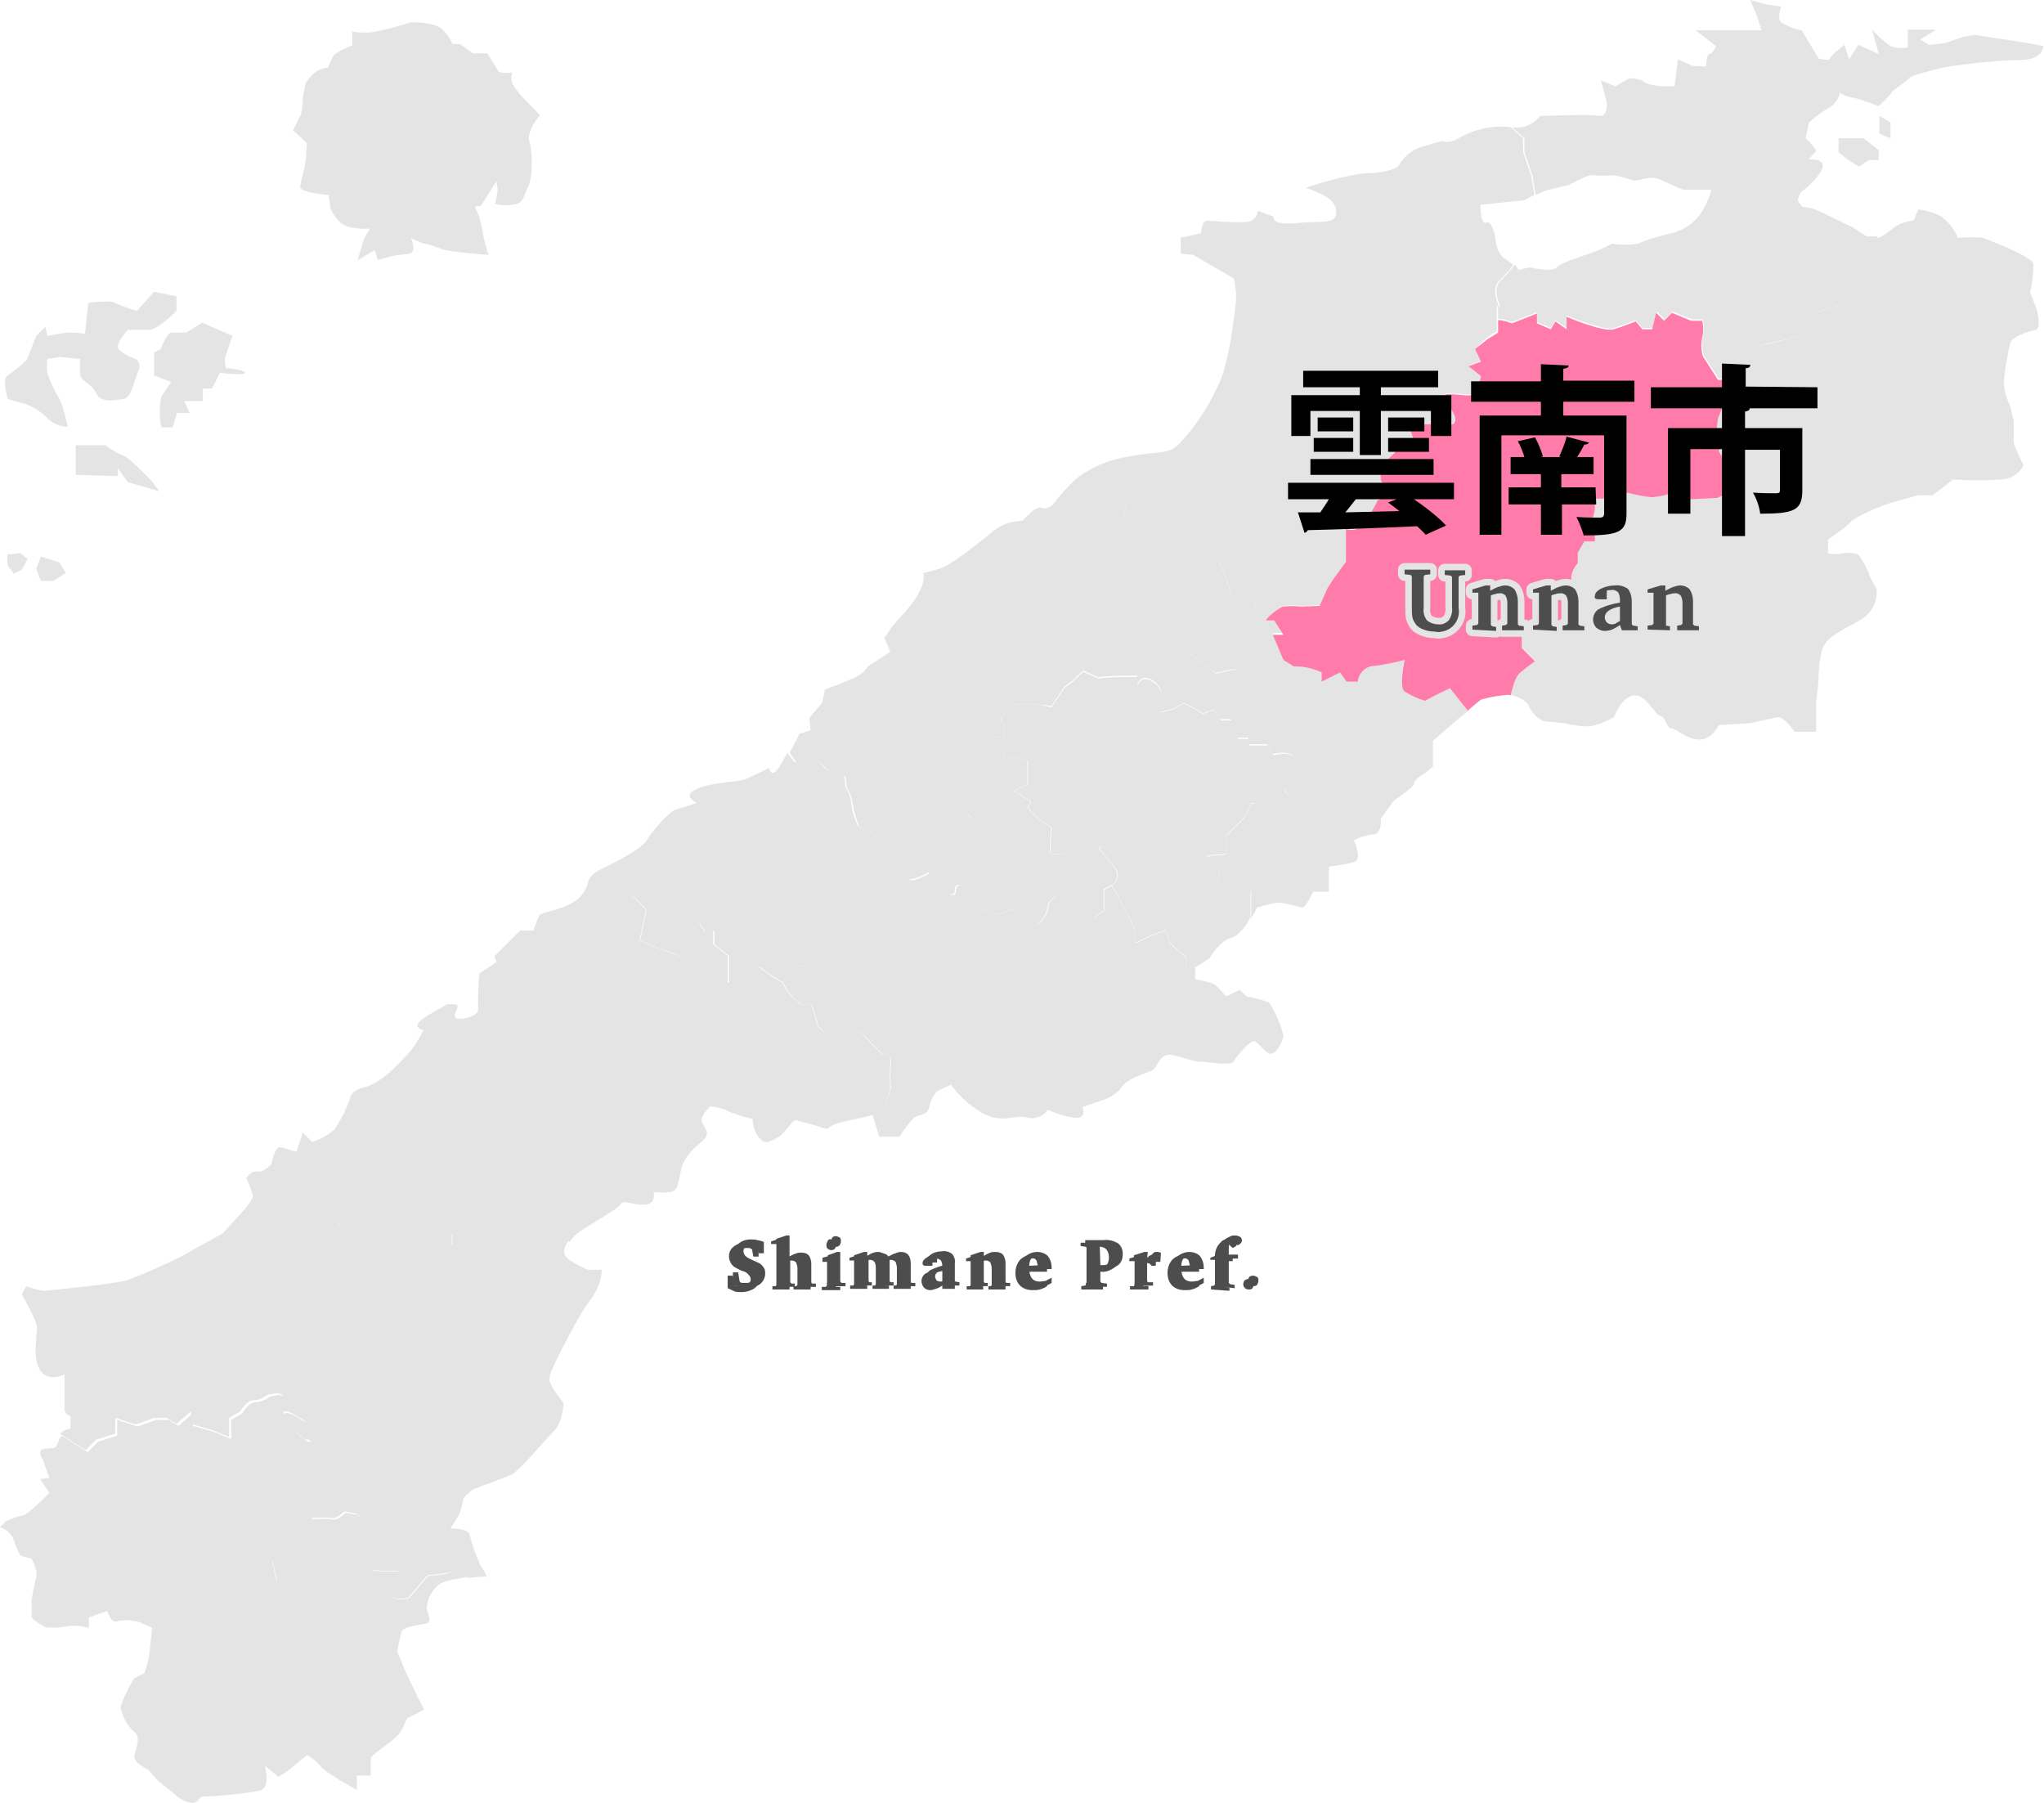 <?xml version="1.0" encoding="utf-8"?>
<!-- Generator: Adobe Illustrator 27.7.0, SVG Export Plug-In . SVG Version: 6.00 Build 0)  -->
<svg version="1.1" id="レイヤー_1" xmlns="http://www.w3.org/2000/svg" xmlns:xlink="http://www.w3.org/1999/xlink" x="0px"
	 y="0px" viewBox="0 0 310.4 273.8" style="enable-background:new 0 0 310.4 273.8;" xml:space="preserve">
<style type="text/css">
	.st0{fill:#4D4D4D;}
	.st1{fill:#E4E4E4;}
	.st2{fill:#FF7BAA;}
	.st3{fill:#E4E4E4;stroke:#E4E4E4;stroke-width:2;stroke-linecap:round;stroke-linejoin:round;}
</style>
<g>
	<path class="st0" d="M111.3,195.1v-1.9h0.8l0.2,1.3l0.1,0.2c0.2,0.1,0.3,0.1,0.5,0.1c0.2,0,0.3,0,0.5,0c0.3,0,0.7-0.1,1-0.3
		c0.2-0.2,0.4-0.4,0.4-0.7c0-0.3-0.1-0.5-0.3-0.7c-0.2-0.3-0.5-0.5-0.9-0.6c-0.1,0-0.2-0.1-0.3-0.1c-0.4-0.2-0.8-0.4-1.1-0.6
		c-0.2-0.2-0.4-0.4-0.5-0.7c-0.1-0.2-0.2-0.5-0.2-0.8c0-0.6,0.2-1.1,0.7-1.5c0.5-0.4,1.1-0.6,1.8-0.6c0.3,0,0.7,0,1,0.1
		c0.3,0.1,0.7,0.1,1,0.3v1.7h-0.8l-0.2-1.1l-0.2-0.1c-0.1-0.1-0.2-0.1-0.3-0.1c-0.1,0-0.3,0-0.4,0c-0.3,0-0.6,0.1-0.9,0.3
		c-0.2,0.2-0.3,0.4-0.3,0.7c0,0.2,0.1,0.4,0.2,0.6c0.2,0.2,0.4,0.4,0.7,0.5c0.2,0.1,0.4,0.2,0.6,0.3c0.3,0.1,0.6,0.3,0.9,0.4
		c0.3,0.2,0.5,0.4,0.7,0.7c0.2,0.3,0.2,0.6,0.2,0.9c0,0.6-0.3,1.2-0.8,1.6c-0.6,0.4-1.3,0.6-2,0.6c-0.3,0-0.7,0-1-0.1
		S111.6,195.2,111.3,195.1L111.3,195.1z"/>
	<path class="st0" d="M119.4,187.6h0.5v3.2c0.3-0.2,0.7-0.4,1.1-0.5c0.2-0.1,0.5-0.1,0.7-0.1c0.4,0,0.8,0.1,1.1,0.4
		c0.3,0.4,0.4,0.9,0.4,1.3v2.8l0.1,0.2l0.6,0v0.5h-2.6v-0.5l0.4,0l0.2-0.2v-2.5c0-0.3-0.1-0.6-0.2-0.9c-0.2-0.2-0.4-0.3-0.7-0.3
		c-0.2,0-0.3,0-0.4,0.1c-0.2,0-0.3,0.1-0.6,0.1v3.5l0.2,0.2l0.5,0v0.5h-2.6v-0.5l0.5,0l0.1-0.2v-6.2h-0.8v-0.4L119.4,187.6
		L119.4,187.6z"/>
	<path class="st0" d="M127.1,190.1h0.5v4.5l0.2,0.2l0.6,0v0.5h-2.8v-0.5l0.6,0l0.2-0.2V191h-0.7v-0.4L127.1,190.1L127.1,190.1z
		 M126.9,187.7c0.2,0,0.4,0.1,0.6,0.2c0.2,0.1,0.2,0.3,0.2,0.6c0,0.2-0.1,0.4-0.2,0.6c-0.3,0.3-0.8,0.3-1.1,0
		c-0.2-0.1-0.2-0.4-0.2-0.6c0-0.2,0.1-0.4,0.2-0.6C126.5,187.8,126.7,187.7,126.9,187.7L126.9,187.7L126.9,187.7z"/>
	<path class="st0" d="M134.9,190.8c0.4-0.2,0.7-0.4,1.1-0.5c0.2-0.1,0.5-0.2,0.8-0.2c0.4,0,0.8,0.1,1.1,0.4c0.3,0.4,0.4,0.8,0.4,1.3
		v2.8l0.1,0.2l0.6,0v0.5h-2.6v-0.5l0.4,0l0.1-0.2v-2.5c0-0.3-0.1-0.6-0.2-0.9c-0.2-0.2-0.5-0.3-0.7-0.3c-0.1,0-0.3,0-0.4,0.1
		c-0.2,0-0.3,0.1-0.5,0.1v3.4l0.1,0.2l0.5,0v0.5h-2.5v-0.5l0.4,0l0.1-0.2v-2.6c0-0.3-0.1-0.6-0.2-0.8c-0.2-0.2-0.4-0.3-0.7-0.3
		c-0.1,0-0.3,0-0.4,0.1c-0.1,0-0.3,0.1-0.5,0.1v3.5l0.1,0.2l0.4,0v0.5h-2.6v-0.5l0.5,0l0.1-0.2V191h-0.7v-0.4l1.5-0.5h0.5v0.6
		c0.3-0.2,0.6-0.4,1-0.5c0.2-0.1,0.5-0.1,0.7-0.1s0.5,0.1,0.7,0.2C134.6,190.4,134.8,190.6,134.9,190.8L134.9,190.8z"/>
	<path class="st0" d="M143.8,194.7c-0.3,0.2-0.6,0.4-1,0.5c-0.3,0.1-0.6,0.2-0.8,0.2c-0.4,0-0.7-0.1-1-0.4c-0.5-0.6-0.5-1.5,0.1-2
		c0,0,0.1-0.1,0.1-0.1c0.8-0.4,1.7-0.7,2.6-0.9v-0.3c0-0.3-0.1-0.6-0.2-0.8c-0.2-0.2-0.5-0.3-0.8-0.3c-0.1,0-0.2,0-0.2,0
		c-0.1,0-0.2,0-0.3,0.1v1h-1c-0.1,0-0.3,0-0.4-0.1c-0.1-0.1-0.1-0.2-0.1-0.3c0-0.3,0.2-0.6,0.7-0.9c0.5-0.3,1.1-0.4,1.6-0.4
		c0.5-0.1,1.1,0.1,1.5,0.4c0.3,0.4,0.5,0.9,0.4,1.4v2.7l0.1,0.1l0.6,0.1v0.5h-1.9L143.8,194.7L143.8,194.7z M143.8,194.3v-1.7
		c-0.5,0.1-1,0.2-1.4,0.5c-0.2,0.2-0.4,0.4-0.4,0.7c0,0.2,0.1,0.4,0.2,0.6c0.1,0.1,0.4,0.2,0.6,0.2c0.1,0,0.3,0,0.4-0.1
		C143.4,194.5,143.6,194.4,143.8,194.3L143.8,194.3L143.8,194.3z"/>
	<path class="st0" d="M147.5,195.3v-0.5l0.5,0l0.1-0.2V191h-0.7v-0.4l1.5-0.5h0.5v0.6c0.3-0.2,0.7-0.4,1-0.5
		c0.2-0.1,0.5-0.1,0.8-0.1c0.4,0,0.8,0.1,1.1,0.4c0.3,0.4,0.4,0.9,0.4,1.3v2.8l0.1,0.2l0.6,0v0.5h-2.6v-0.5l0.4,0l0.1-0.2v-2.5
		c0-0.3-0.1-0.6-0.2-0.9c-0.2-0.2-0.4-0.3-0.7-0.3c-0.1,0-0.3,0-0.4,0.1c-0.2,0-0.4,0.1-0.6,0.1v3.5l0.1,0.2l0.5,0v0.5L147.5,195.3
		L147.5,195.3z"/>
	<path class="st0" d="M159.7,194v0.8c-0.3,0.2-0.7,0.4-1.1,0.5c-0.4,0.1-0.7,0.1-1.1,0.1c-0.7,0-1.4-0.2-1.9-0.7
		c-0.5-0.5-0.7-1.2-0.7-1.9c0-0.7,0.2-1.4,0.7-1.9c0.5-0.5,1.2-0.8,1.9-0.8c0.6,0,1.2,0.2,1.6,0.6c0.4,0.5,0.6,1.1,0.6,1.8v0.2h-3.4
		v0c0,0.5,0.1,1,0.4,1.4c0.3,0.4,0.8,0.5,1.2,0.5c0.3,0,0.6-0.1,0.9-0.1C159.1,194.3,159.4,194.2,159.7,194L159.7,194z M158.3,192.1
		V192c0-0.3-0.1-0.7-0.2-1c-0.1-0.2-0.4-0.4-0.7-0.3c-0.3,0-0.6,0.1-0.8,0.4c-0.2,0.3-0.3,0.7-0.3,1.1L158.3,192.1L158.3,192.1z"/>
	<path class="st0" d="M164.9,195.3v-0.5l0.6-0.1l0.2-0.2V189l-0.2-0.1l-0.7-0.1v-0.5h2.8c0.8-0.1,1.5,0.1,2.2,0.5
		c0.5,0.4,0.7,1,0.7,1.6c0,0.7-0.2,1.3-0.7,1.7c-0.6,0.4-1.3,0.6-2,0.6c-0.1,0-0.2,0-0.3,0s-0.3,0-0.4,0v1.9l0.2,0.2l0.8,0.1v0.5
		L164.9,195.3L164.9,195.3z M167.1,192.1C167.1,192.1,167.1,192.1,167.1,192.1c0.2,0,0.3,0,0.4,0c0.4,0,0.9-0.1,1.2-0.4
		c0.3-0.4,0.4-0.8,0.4-1.3c0-0.4-0.1-0.8-0.4-1.1c-0.3-0.3-0.7-0.4-1.1-0.4h-0.6L167.1,192.1L167.1,192.1z"/>
	<path class="st0" d="M172.3,195.3v-0.5l0.6,0l0.1-0.2V191h-0.8v-0.4l1.6-0.5h0.5l-0.1,1.1c0.2-0.2,0.4-0.4,0.6-0.6s0.4-0.4,0.6-0.5
		c0.1,0,0.1,0,0.1,0c0,0,0.1,0,0.1,0c0.1,0,0.2,0,0.3,0c0.1,0,0.2,0.1,0.4,0.1l-0.1,1.4h-0.6c-0.1-0.1-0.2-0.2-0.3-0.3
		c-0.1-0.1-0.3-0.1-0.4-0.1c-0.1,0-0.2,0-0.3,0.1c-0.1,0.1-0.3,0.1-0.4,0.2v3l0.1,0.2l0.8,0v0.5L172.3,195.3L172.3,195.3z"/>
	<path class="st0" d="M182.8,194v0.8c-0.3,0.2-0.7,0.4-1.1,0.5c-0.4,0.1-0.7,0.1-1.1,0.1c-0.7,0-1.4-0.2-1.9-0.7
		c-0.5-0.5-0.7-1.2-0.7-1.9c0-0.7,0.2-1.4,0.7-1.9c0.5-0.5,1.2-0.8,1.9-0.8c0.6,0,1.2,0.2,1.6,0.6c0.4,0.5,0.6,1.1,0.6,1.8v0.2h-3.4
		v0c0,0.5,0.1,1,0.4,1.4c0.3,0.4,0.8,0.5,1.2,0.5c0.3,0,0.6-0.1,0.9-0.1C182.2,194.3,182.5,194.2,182.8,194L182.8,194z M181.4,192.1
		V192c0-0.3-0.1-0.7-0.2-1c-0.1-0.2-0.4-0.4-0.7-0.3c-0.3,0-0.6,0.1-0.8,0.4c-0.2,0.3-0.3,0.7-0.3,1.1L181.4,192.1L181.4,192.1z"/>
	<path class="st0" d="M184.6,195.3v-0.5l0.5-0.1l0.1-0.2V191h-0.7v-0.4l0.7-0.3c0-0.5,0.1-0.9,0.3-1.3c0.2-0.4,0.5-0.7,0.8-1
		c0.2-0.1,0.4-0.2,0.6-0.3c0.2-0.1,0.4-0.1,0.7-0.1c0.3,0,0.5,0.1,0.7,0.2c0.2,0.1,0.3,0.3,0.3,0.6c0,0.1-0.1,0.3-0.2,0.4
		c-0.1,0.1-0.3,0.2-0.4,0.3l-1-0.9c-0.1,0.2-0.3,0.4-0.3,0.6c-0.1,0.3-0.1,0.6-0.1,1v0.7h1.4v0.6h-1.4v3.7l0.2,0.2l0.7,0.1v0.5
		L184.6,195.3L184.6,195.3z"/>
	<path class="st0" d="M190.3,193.7c0.2,0,0.4,0.1,0.6,0.2c0.2,0.1,0.2,0.4,0.2,0.6c0,0.2-0.1,0.4-0.2,0.6c-0.2,0.2-0.4,0.2-0.6,0.2
		c-0.2,0-0.4-0.1-0.6-0.2c-0.2-0.1-0.2-0.4-0.2-0.6s0.1-0.4,0.2-0.6C189.8,193.8,190,193.7,190.3,193.7L190.3,193.7z"/>
	<path class="st1" d="M289.9,11.9c0.3-0.5,4.1-1.4,5.5-1.7c3.8-0.6,7.7-1,11.5-1.1c3.4,0,3.4-2.1,3.4-2.1l-1.5-0.3
		c-1.5-0.3-9-1.4-9-1.4l-1.7,0.3c-0.8,0.3-1.7,0.6-2.6,0.9c-0.9,0.2-2.6,0.3-2.6,0.3L291.6,6l2.4-1.5h-4.3v2.7
		c-0.9,0.2-1.8,0.1-2.6-0.2c-1-0.7-2-1.6-2.8-2.5l1,3.7l-3.1-1.4l-1.4,2.2l-0.7-2.2c0,0-2.2,1.7-2.2,2.1s-1.7,0-1.7,0l-2.6-4.3
		c-1.1-0.2-2.1-0.6-3.1-1.2c-0.7-0.7,0-2.4,0-2.4l-2.2-0.3L265.8,0l1,2.4l0.7,2.2h-10l3.1,2.4c0,0-0.5,1.2-1,1.2s-0.5,1.9-0.5,1.9
		L257,10l-2.2-1l-0.5,4.1h-2.1c0,0-2.1-0.2-2.6-0.7s-2.2-0.5-2.2-0.5l-2.1,1.2l-2.2-0.9l0.9,3.3c0,0,0.2,2.4-1.2,2.1
		c-1.4-0.3-7.9,0-7.9,0h-1c-1,1.3-2.7,2-4.3,1.7l1.9,1.7v2.1l1.2,3.5l0.5,3c0.6-0.3,1.2-0.5,1.4-0.6c0.5-0.2,3.6-0.9,3.6-0.9
		s3.1-1.7,3.6-1.5c1,0.1,2.1,0.1,3.1,0c0.9,0.1,1.9,0.4,2.8,0.7c1.2,0.5,2.6-0.9,4.5,0s3.4,1.5,3.4,1.5h4.3c-0.4,1.4-1,2.8-1.9,4
		c-1.2,1.5-3,2.5-5,2.8c-1.5,0.4-2.9,0.8-4.3,1.4c-1.3,0.2-2.6,0.2-3.9,0c0,0-1.7,0.9-3.1,1.4s-4.5,1.4-5.3,2.2s-4.1,0-4.1,0
		l-1.7,0.4c-0.1-0.3-0.4-0.6-0.6-0.8l-0.6,0.8l-1.6,1.7c0,0-1,0.9-0.3,2.9c0.7,2.1,0,0.7,0,0.7v2.1c0.4,0,0.8,0,1.2,0.2l0.9,0.3
		l3.8-1.5v1.5l2.1,0.9l0.7-1.2l1.7,1.2v-1.9c0,0,5.7,2.4,7.2,1.9s3.3-1.2,3.3-1.2l1,1.2h1.6l0.6-2.5l1.2,1.2l1.2-1.2l2.9,1.2h1.7
		c0.2,0.8,0.2,1.7,0,2.5c-0.2,1-0.1,2,0.1,2.9l2.3,3.6c0,0,0.4,0,0.9-0.1c1-0.2,2.6-0.6,3.1-1.3c0.7-1.1,2.4-3.7,2.4-3.7
		s0.7-0.2,3.1-0.7c1.5-0.3,2.8-0.8,4.1-1.5c0,0,0.5-2.6,1.7-2.9c1.2-0.3,3.1-0.9,3.1-0.9l3.8-3.3v-2.8l1.5-2.2l0.4-2.2h-1.6
		l-2.2-1.4c0,0-2.1-1-4.3-2.1c-1-0.5-2.1-0.9-3.3-1l-0.7-0.9c0,0,0.2-1.2,0.7-1.5c0.5-0.3,3.1-2.6,3.1-3.8s-2.1-1-2.1-1
		c0.3-0.4,0.6-0.8,1-1.1c0.5-0.3-1.5-2.1-1.5-2.1l0.5-2.4c1-0.9,2.1-1.7,3.3-2.4c0.7-0.5,1.2-1.2,1.4-2.1l1,0.5l2.1,0.5l2.8,1
		c0.7-0.6,1.4-1.3,2-2.1C287.5,13.6,289.5,12.4,289.9,11.9L289.9,11.9z"/>
	<path class="st1" d="M171,76.7l-0.3,2.1l2.9,2.1l3.3,2.5l5.3,1.3c0,0,0.7-2.1,1.9-1c1.1,0.9,2.7,5.8,3,7c1.6,0.2,3.4,0.6,3.5,1.3
		c0.1,0.8,0.4,1.5,0.9,2.1h0.8c0.7-0.9,1.6-1.6,2.6-2.1c0.9-0.1,1.8-0.1,2.8,0l2.8-0.1l1.2-2.7l0.9-1.4l1.9-2.6v-5
		c1.1,0.4,2.3-0.1,2.9-1c0.7-1,1.4-2.1,1.9-3.3l1.7-1l-1.2-2.1c-0.1-1.2,0.3-2.4,1.2-3.3c0.8-0.7,1.5-1.5,2.1-2.4h1.7l-0.9-2.8h6.7
		c0,0,0.9-0.3,0-1.9c-0.9-1.5-2.1-2.4-1-2.6s3.8,0.3,4.3,0s1-2.8,1-2.8l-1.9-1.5l1.9-0.7L224,53l1.7-1.7l1.6-1v-4c0,0,0.7,1.4,0-0.7
		c-0.7-2.1,0.3-2.9,0.3-2.9l1.6-1.7l0.6-0.8c-0.3-0.3-0.7-0.5-1.1-0.8c-1.6-0.9-1.6-3.3-1.6-3.3s-0.5-2.7-1.4-2.3s-0.9-2.7-0.9-2.7
		l6.7-0.7c0,0,0.8-0.4,1.5-0.8l-0.5-3l-1.2-3.5V21l-1.9-1.7c-2.8-0.3-5.5,0.3-7.9,1.7c-0.8,0.5-1.7,0.7-2.6,0.4c0,0-1,0.3-3.3,1
		c-1.4,0.5-2.6,1.6-3.3,2.9c0,0-1.2,0.9-4.5,1s-9.5,2.2-9.5,2.2s0.9,0.3,2.2,0.9s2.6,1.5,2.4,3.1s-2.4,1-6.2,1.4
		c-3.8,0.3-3.3-1-3.3-1l-2.4-0.9c0,0.9-0.8,1.7-1.7,1.7c-1.7,0.2-5.2-0.2-6-0.2s-0.9,1.9-0.9,1.9l-3.1,0.7v2.4l1.9,0.2l6.2,3.6
		c0.3,1.4,0.4,2.9,0.2,4.3c-0.3,2.4-0.9,7.6-2.2,11c-1.4,3.3-3.3,6.4-5.7,9.1c-2.2,2.6-2.8,1.6-8.3,2.6c-0.3,0.1-0.5,0.1-0.8,0.2
		l-0.6,4.3L171,76.7L171,76.7z"/>
	<path class="st1" d="M218.3,105.1l-1.9,1c-1.1-0.3-2.1-0.8-3.1-1.4c-0.9-0.7,0-4.8,0-4.8c-1.5,0.4-3,0.7-4.5,0.9
		c-1.4,0-2.5,1.1-2.6,2.4h-1.7l-1-1.4l-2.8,1.4v-1.4c-1.1-0.5-2.2-0.8-3.4-0.9h-0.8l-1.6-1l-1.6-3.8h1.6l-1.4-2.2h-2.1
		c-0.4-0.6-0.7-1.3-0.9-2.1c-0.1-0.7-1.9-1.1-3.5-1.3l0.1,0.2c0,0-1.6,0.2-1.9,0.9s-1.9,3.6-1.9,3.6c-0.5,0.5-1.2,0.9-1.9,1
		c-1,0.2-1.2,2.6-1.2,2.6l4.3,3.4l2.2-0.5c2.2-0.5,0.7,1.4,0.7,1.4l-1.4,1.9v1.7c0,1-1,0.7-1,0.7l-0.7,0.2l1,1.6h1.6l1,2.8h1.7v1
		h2.8l0.9,1.5c0,0,2.9-0.8,3.1,0.7c0.1,0.7,0.1,1.5,0,2.2l-1.6,2.4c0,0,2.4,2.1,0.9,2.4c-1.2,0.2-2.4,0.2-3.6,0L190,122l-0.9,2.1
		l-2.9,2.8c-0.1,0.9-0.1,1.7,0,2.6c0.2,0.7-3.6,0-2.8,1c0.5,0.6,1.1,1.1,1.9,1.4l-0.5,2.7h2.6l2.6,0.8v4.1c0.5-0.9,0.9-1.7,0.9-1.7
		s1.7-0.5,2.8-0.7s3.6,0.7,4.1,0.7s1.6-2.4,1.6-2.4h2.4v-3.8c0,0,2.4-0.3,3.8-0.7c1.4-0.3,0-3.3,0-3.3c0.9-0.5,1.9-0.8,2.9-0.9
		c1.4,0,1.2-2.4,1.2-2.4s1.2-1.7,1.7-2.4c0.5-0.7,3.1-2.1,3.3-2.9c0.2-0.9,1.7-1.6,1.7-1.6l1.2-1v-3.9c0,0,4.3-3.8,4.8-4.1
		c0.1-0.1,0.4-0.3,0.6-0.5l-2.7-3.4L218.3,105.1L218.3,105.1z"/>
	<path class="st1" d="M122.5,115.8h2.1l1.2,1.2l2.6,0.9l0.2,1.7c0.5,0.8,0.8,1.7,0.9,2.6c0.2,1.1,0.5,2.2,1,3.3l2.4,1.4
		c0.3-0.7,0.8-1.3,1.4-1.7c0.9-0.3,1.9-0.3,2.8,0l1.2-1.2h3.9l2.2-1.2l2.6,0.9l0.9,0.7v-3.1c0,0,1.7,1,2.1-0.7
		c0.3-1.2,0.7-2.3,1.4-3.3l1-1.6v-1.3l-1.7-2.5h1.7v-2.1c0,0-0.9-0.5,0-1.2c0.9-0.7,1.7-1.6,1.7-1.6c1.3-0.1,2.6-0.1,3.9,0l1.7,0.2
		l1.9-2.9l1.2-0.9l1.7-1.6l2.2,1c0,0,2.4-0.2,3.6-0.2h2.4v1.4c0,0,0.5-1.6,1.9-0.9c0.8,0.3,1.4,0.9,1.7,1.7v3.3l1.9-0.5l1.6-0.9
		l2.9,1.6l1.7-0.6l0.7-0.2c0,0,1,0.3,1-0.7v-1.7l1.4-1.9c0,0,1.6-1.9-0.7-1.4l-2.2,0.5l-4.3-3.4c0,0,0.2-2.4,1.2-2.6
		c0.7-0.2,1.4-0.5,1.9-1c0,0,1.6-2.9,1.9-3.6s1.9-0.9,1.9-0.9l-0.1-0.2c-0.4-1.2-2-6.1-3-7c-1.2-1-1.9,1-1.9,1l-5.3-1.3l-3.3-2.5
		l-2.9-2.1l0.3-2.1l-0.7-2.9l0.6-4.3c-2.7,0.5-5.3,1.6-7.5,3.3c-1.1,1.1-2.2,2.2-3.1,3.4c-1.2,1.7-2.4,0.9-2.4,0.9l-1,0.5l-1.7,1.6
		c-1.8,0-3.5,0.7-4.8,1.9c-2.6,2.1-6,4.8-7.6,5.3c-0.8,0.3-1.7,0.5-2.6,0.7c0,0,0.5,1.2-1,3.6s-3.4,3.9-3.9,4.8
		c-0.3,0.5-0.6,1-1,1.4l0.9,2.2l-3.3,2.1c-0.5,0.7-1.1,1.3-1.9,1.7c-1,0.5-4.7,1.9-4.7,1.9l-0.5,2.1l-1.9,2.2l0.2,1.9l-1.7,0.5
		c0,0-0.5,1.1-1.5,2.9l1,1.4L122.5,115.8L122.5,115.8z"/>
	<path class="st1" d="M151.2,117.2c-0.6,1-1.1,2.1-1.4,3.3c-0.3,1.7-2.1,0.7-2.1,0.7v3.1l-0.9-0.7l-2.6-0.9l-2.2,1.2h-3.9l-1.2,1.2
		c-0.9-0.3-1.9-0.3-2.8,0c-0.6,0.4-1.1,1-1.4,1.7l0.3,0.2l2.2,3.8v1c0,0,2.1,1.4,2.7,1.7s3.1-1,3.1-1l1.4,1.2l0.5,1.4
		c0,0,2.1,1.6,2.1,0s1.9,0,1.9,0l0.7,2.6c0.6,0.1,1.2,0.2,1.5,0.3c0.8,0.2,1.5,0.5,2.2,0.9l2.5-0.9l2.1,0.9c0,0,0.6,2.4,1.9,1.2
		c0.9-0.8,1.3-1.9,1.4-3.1l1-0.8h3.6l2.2,3.2l1.6-1.1V135l1.1-0.6l0.5-0.3c0.6-0.7,0.6-1.7,0-2.4c-1-1.4-2.4-2.9-2.4-2.9
		s1.6-0.5-1,0s-3.8,0.7-4.3,0.9c-0.7,0.1-1.4,0-2.1-0.2l0.2-3.9l-1.7-1l-1.9-1.9l0.5-1l-2.6-1.6l2.1-1v-3.6l-3.7-0.7v0.9
		L151.2,117.2L151.2,117.2z"/>
	<path class="st1" d="M92.4,138.2h2.9c0,0,0.2-2.8,1.2-1.8c0.6,0.6,1.2,1.2,1.7,1.8l-1,4.6c1.1,0.5,2.3,1,3.4,1.4
		c1.2,0.3,2.6,0.9,2.6,0.9h0.7l0.7-1.9l0.9-1.8l0.7-1.3l0.9,1.3h1.4v2l2.2,1.7v4.1c1-0.3,2-0.8,2.9-1.4c0.5-0.5,1.2-0.8,1.9-0.9
		l1.9,1.4l1.6,0.9l0,0c0.3-1.1,0.8-2.2,1.4-2.4c0.7-0.2,1.5-0.2,2.2,0v-1.5l3.9-0.9h2.1l1.2-2.2c0,0,1.2-1.9,2.4-2.1
		c1.2-0.2,1.9,1.3,1.9,1.3h3.4l2.9,1.5l0.7,0.9l1.7-2.3l2.1-1.3l2.1-1l0.9-0.9l-0.1-0.5l-0.7-2.6c0,0-1.9-1.6-1.9,0s-2.1,0-2.1,0
		l-0.5-1.4l-1.4-1.2c0,0-2.4,1.4-3.1,1s-2.7-1.7-2.7-1.7v-1L133,127l-0.3-0.2l-2.4-1.4c-0.5-1-0.9-2.1-1-3.3
		c-0.1-0.9-0.4-1.8-0.9-2.6l-0.2-1.7l-2.6-0.9l-1.2-1.2h-3.8l-1-1.4c-0.3,0.5-0.6,1-0.9,1.6c-1.6,2.8-1.9,0.7-1.9,0.7
		s-2.1,1-3.3,1.6s-5.3,0.5-7.7,1.6c-2.4,1,0,2.1,0,2.1c-1,0.4-2.1,0.7-3.1,1c-0.9,0.2-3.4,2.9-4.5,4.7c-1,1.7-6.9,4.3-7.7,4.8
		c-0.6,0.4-1,0.9-1.2,1.6c-0.2,0.9-0.8,1.8-1.4,2.4l1.4,1.9L92.4,138.2L92.4,138.2z"/>
	<path class="st1" d="M135.2,165.2c-0.1-1.3-0.1-2.6,0-3.9c0.2-1.6-1.2-1.2-1.2-1.2c-0.8-0.7-1.5-1.4-2.2-2.2
		c-0.4-0.4-0.8-0.9-1.2-1.2h-5.2c-0.5,0-1.2-0.9-1.2-0.9l-1-3.3h-1.6c-0.5-0.4-0.9-0.8-1.4-1.2c-0.5-0.6-1-1.3-1.4-2.1l0,0l-1.6-0.9
		l-1.9-1.4c-0.7,0.1-1.3,0.4-1.9,0.9c-0.9,0.6-1.9,1.1-2.9,1.4v-4.1l-2.2-1.7v-2H107l-0.9-1.3l-0.7,1.3l-0.9,1.8l-0.7,1.9h-0.7
		c0,0-1.4-0.5-2.6-0.9c-1.2-0.4-2.3-0.9-3.4-1.4l1-4.6c-0.5-0.6-1.1-1.2-1.7-1.8c-1-0.9-1.2,1.8-1.2,1.8h-5.8l-1.4-1.9
		c-0.2,0.2-0.5,0.4-0.8,0.6c-1.9,1.3-5,1.6-5.3,2.1c-0.4,0.8-0.6,1.5-0.9,2.3H79l-3.9,3.9l0.3,0.9l-2.6,1.7
		c-0.2,1.8-0.2,3.6-0.2,5.3c0.2,1-1.6,1.6-2.9,1.6s-0.2-1.4-0.2-1.9s-1.6-0.3-1.6-0.3l-2.8,1.6c0,0-1.7,1-1.7,1.6s0.9,0.7,0.9,0.7
		c-0.7,1.5-1.6,2.9-2.8,4.1c-1.9,2.1-4.1,4.1-6.2,4.6c-2.1,0.5-2.1,1.6-2.1,1.6c-0.6,1.7-1.4,3.3-2.4,4.8c-1,0.9-2.2,1.5-3.4,1.9
		l-1.4-1.4l-1,2.9c0,0-1.5-0.5-2.4-0.7s-1.4,2.6-1.4,2.6s-0.1,0.1-0.2,0.2c0.7,0.8,1.3,1.5,2.1,2.2c0.9,0.5,1.9,0.9,2.9,1l3.4,0.9
		v2.4c0,0,1.7-0.9,1.9,0c0.1,1,0.1,1.9,0,2.9c0,0,0.9-2.1,1.9-0.7l1,1.4c0,0,2.2-0.9,3.3,0c0.7,0.5,1.5,0.9,2.4,1l1.4-1l0.9-0.3
		c-0.3,1.1,0.3,2.3,1.4,2.8c1,0.4,2.1,0.4,3.1,0l1.9-0.5v-1.7c0,0,2,0,2.5,0.5s2.8,2,2.8,2h2.1l2.6-1.2l2.2-0.9l1.6-2.4l1.2,2.8h1.2
		l1.8,0.3c0.1-0.2,0.3-0.4,0.4-0.6c0.9-1.2,6.7-4.1,7.2-5c0.5-0.9,1.9,0.2,3.8,0c0.7,0,1.3-0.5,1.3-1.3c0-0.2,0-0.4-0.1-0.6
		c0.9,0.1,1.7,0.1,2.6,0c1.2-0.2,1.2-1.4,1.6-3.3s1.7-3.1,3.1-4.3s0.8-1.7,0.2-2.8c-0.7-1,1.2-2.6,1.2-2.6c1.1,0.1,2.1,0.4,3.1,0.9
		c1.1,0.4,2.2,0.8,3.3,1c0,1,0.3,1.9,0.9,2.8c0.9,1,1.4,0.9,2.9,0s2.2-2.8,2.8-2.6c0.5,0.2,1.4,0.3,3.6,1c2.2,0.7,0,0,4.1-0.9
		c3.8-0.8,3.9-0.9,3.9-0.9l0,0l0.9,2.9l1.2-4.8L135.2,165.2L135.2,165.2z"/>
	<path class="st1" d="M67.6,239l-2.6,0.3l-2.9,3.4c-0.7,0.2-1.5,0.2-2.2,0c-1.2-0.4,0.7-4.1,0.7-4.1H58c-0.5,0-1-0.1-1.5-0.2
		c-0.5-0.1-0.9-0.3-0.9-0.3l-1.7,0.5l-3.6,2.1l-2.8-1.4l-2.2-0.9l-3.3,1.7l-0.7-3.1l-0.9,0.5l-1.7-0.2c-1-0.1-1.9-0.4-2.8-0.9
		c-0.9-0.7-2.4,0-2.4,0v1.4h-2.1v2.1c-0.5,0.2-1,0.6-1.4,1c-0.5,0.7-0.9,1.4-1.2,2.1h-2.2c-1,0.3-1.9,0.8-2.8,1.4
		c-0.4,0.4-1.3,1.2-2.2,2.1c0.5,0.2,1,0.4,1.5,0.7l-0.3,2.8c-0.1,1.4-0.4,2.8-0.9,4.1l-1.5,0.7c-0.4,0.7-0.9,1.5-1.2,2.2
		c-0.4,0.7-0.6,1.5-0.9,2.2c0.3,1.5,1,2.8,2.1,3.8c1.2,0.9,0,2.9,0,3.8s2.1,1.9,2.1,1.9l1.5,1.7l2.6,2.1c0.6,0.6,1.4,1,2.2,1.2
		c1.5,0.3,1.2-0.9,2.1-0.9c2.9-0.1,5.8-0.4,8.6-0.9c1.7-0.5,0.7-3.8,0.7-3.8l2.1,1.7l1.4-0.9l2.9-2.4c0.8,0.4,1.5,1,2.1,1.7
		c1,1.2,5.5,3.6,5.5,3.6v-2.2h2.1v-2.6c0-0.5,2.8-2.2,4-3.4s1.2-2.6,1.7-2.8s2.4-1.2,2.4-1.2s-2.2-4.3-2.9-6s-1.2-2.8-1.2-2.8
		s0.5-2.4,0.7-3.1s2.9-1,3.8-1.2s0-2.1,0-2.1c0-1.4,0.6-2.6,1.6-3.6c0.8-0.8,3.1-1.1,4.9-1.4l-1-1.4L67.6,239L67.6,239z"/>
	<path class="st1" d="M46.5,23.4c0,1.7-0.9,4.1-0.9,5s4.3,1.2,4.3,1.2l0.3,2.1c0,0,1,2.4,2.9,2.8c1,0.2,2.1,0.3,3.1,0.2l-0.9,1.5
		l-1,3.3l2.6-1.5l0.5,1.5c1.4-0.5,2.8-0.8,4.3-0.9c1.9,0,0.7-2.4,0.7-2.4l1.7,0.7c1,0.2,2,0.5,2.9,0.9c1.4,0.5,7.2,0.9,7.2,0.9
		c-0.4-1.1-0.7-2.3-0.9-3.4c-0.2-1.4-0.6-2.7-1.2-4H73l2.4-3.8l0.2,1.4L75.2,31c1,0.2,2.1,0.2,3.1,0c1.2-0.3,1.2-1.2,1.9-2.6
		s0.7-5.2,0.2-6.9c-0.5-1.7,1.6-4,1.6-4l-2.1-2.2c-0.8-0.7-1.5-1.6-2.1-2.6c-0.2-0.6-0.2-1.2,0-1.7c0,0-1.9,0.3-2.2-0.3
		C75.2,10,74,8.1,74,8.1h-2.2l-1.9-1.4h-1.2c-0.3-0.8-0.8-1.5-1.4-2.1c-1.2-1.4-5-1.2-5-1.2c-1.7,0.6-3.4,1-5.2,1.4
		c-1.2,0.2-2.4,0.2-3.6,0v2.1c0,0-2.4,0.9-2.8,1.5s-0.9,1.9-0.9,1.9s-1.9-0.2-3.4,2.4L46,14.6c0,0.9-0.1,1.9-0.3,2.8
		c-0.3,0.5-1.2,2.4-1.2,2.4l2.1,1.9L46.5,23.4L46.5,23.4z"/>
	<path class="st1" d="M3.4,61.2c1.4,0.4,2.7,1.2,3.7,2.2c0.8,0.9,2,1.4,3.2,1.4c-0.3-1.4-0.7-2.8-1.2-4.1c-0.8-1.3-1.4-2.6-1.9-4
		c-0.1-0.7-0.1-1.5,0-2.2l1.9-0.3l3.1,0.3c-0.1,0.8-0.1,1.6,0,2.4c0.2,1.2,1.7,1.2,2.4,2.8s3.1,1,4.1,0.9c1-0.2,1.4-1.7,1.4-1.7
		s0.7-2.1,1-2.8s-0.3-1.5-0.3-1.5s-2.8-1-2.9-1.9s1.5-2.6,1.5-2.6h3.1c1.5,0,4.3-2.9,4.3-2.9v-2.2l-3.4-0.7l-2.6,2.9
		c-1.1-0.3-2.2-0.7-3.3-1.2c-0.7-0.5-4.1,0-4.1,0l-0.5,4.7c-0.9-0.2-1.8-0.2-2.8-0.2C9.6,50.6,7.2,51,7.2,51l-0.3-1.4L5.5,51
		l-1.4,3.6c-0.9,0.9-1.9,1.7-2.9,2.4c-1,0.5,0,3.6,0,3.6S2.9,61.1,3.4,61.2L3.4,61.2z"/>
	<path class="st1" d="M24.4,53l-1,0.5V57l2.6,1l-1.5,2.2c-0.3,1.5-0.3,3.1,0,4.7h1.7l0.7-2.2h1.9L28,60.9h2.8V59h1.4l1.2-2.4
		c0,0,3.8,0.5,3.8,0s-2.9-0.7-2.9-0.7l-0.2-1.4l1.2-3.5l-4.6-2l-2.4,1.5H26C25.3,50.6,24.4,53,24.4,53L24.4,53z"/>
	<path class="st1" d="M18.8,69.2c-1-0.4-1.9-0.9-2.8-1.6h-4.5v4.5l6.4,0.2v-1.2l1.5,2.1l4.8,1.4l-0.9-1.2
		C23.4,73.3,19.3,69.2,18.8,69.2L18.8,69.2z"/>
	<path class="st1" d="M279.2,21v2.1l1.2,1l1.9,1.2l1.5-1h1.5v-1.5L283,21L279.2,21L279.2,21z"/>
	<path class="st1" d="M285.4,20.3l1.7,0.7v-2.4l-1.7-1V20.3z"/>
	<path class="st1" d="M23.9,244.5c0.8-0.6,1.8-1.1,2.8-1.4h2.2c0.4-0.7,0.8-1.4,1.2-2.1c0.4-0.4,0.8-0.8,1.4-1v-2.1h2.1v-1.4
		c0,0,1.5-0.7,2.4,0c0.8,0.5,1.8,0.8,2.8,0.9l1.7,0.2l0.9-0.5l0.7,3.1l3.3-1.7l2.2,0.9l2.8,1.4l3.6-2.1l1.7-0.5c0,0,0.4,0.1,0.9,0.3
		l-0.7-3.5l-0.9-1.2c0.4-0.5,0.7-1.1,0.9-1.7c0.2-0.9-1.7-2.1-1.7-2.1l-1.7-0.3c0,0-1.2,1.2-1.9,1c-1-0.1-2.1-0.1-3.1,0l-1.2-1.2
		l-2.1-2.1l0.8-3.1v-1.7l1.7-2.2c0.5,0,0.8-0.4,0.9-0.8c0,0,0,0,0,0c0-0.9-0.9-0.7-0.9-0.7l-1.7-1.4l1.7-1.4l-1.7-1
		c-1.7-1-2-0.3-2-0.3s0.7-2.4,0-2.8s-1.2,0-1.7,0s-1.2,0.9-2.4,0.9s-2.1,1.7-2.1,1.7l-1.7,1v2.9l-2.4-1l-3.4-1v-1.9l-2.2,1.9
		l-1.5-0.9h-1.9l-2.8,1l-3.1-1v2.4l-2.9,0.9l-1.6,1.6l-3.9-2.5c-0.2,0.2-0.4,0.5-0.5,0.8c-0.5,1.4-0.7,1-2.1,1.2
		c-1.4,0.2-0.3,1.6-0.3,1.6l1,2.8l-1.4,0.2l1.4,2.1c0,0-3.4,3.4-4,3.4c-0.9,0.2-1.8,0.5-2.6,0.9L0,231.9c1.1,0.3,1.9,1.2,2.2,2.2
		c0.2,0.7,0.5,1.4,0.9,2.1l1.7,0.5c0,0,1,1.7,0.7,2.8c-0.3,1.1-0.5,2.3-0.7,3.4v2.6c0,0.5,2.2,1.6,2.2,1.6c1.2,0.1,2.4,0,3.6-0.2
		c1-0.1,2,0,2.9,0.3v-1.6l2.8-1c0,0,0.5,1.9,1.5,1.6c1-0.3,0,0,1.4-0.2c0.9,0,1.7,0.2,2.5,0.5C22.7,245.7,23.5,244.8,23.9,244.5
		L23.9,244.5z"/>
	<path class="st1" d="M83.6,188.1l-1.2-2.8l-1.6,2.4l-2.2,0.9l-2.6,1.2H74c0,0-2.2-1.5-2.8-2s-2.5-0.5-2.5-0.5v1.7l-1.9,0.5
		c-1,0.4-2.1,0.4-3.1,0c-1.1-0.4-1.7-1.6-1.4-2.8l-0.9,0.3l-1.4,1c-0.9-0.1-1.7-0.5-2.4-1c-1-0.9-3.3,0-3.3,0l-1-1.4
		c-1-1.4-1.9,0.7-1.9,0.7c0.1-1,0.1-1.9,0-2.9c-0.2-0.9-1.9,0-1.9,0V181l-3.4-0.9c-1-0.2-2-0.5-2.9-1c-0.7-0.7-1.4-1.4-2.1-2.2
		c-0.4,0.4-1.3,1.1-2,1c-1-0.2-1.7,1-1.7,1c0.4,0.8,0.7,1.7,1,2.6c0.2,0.7-2.4,3.4-2.4,3.4l-2.2,2.4c0,0-5.3,2.9-5.9,3.3
		c-2.8,1.4-5.7,2.7-8.6,3.8c-1.7,0.5-12,1.6-12.7,1.6c-0.9-0.1-1.8-0.4-2.6-0.7l-0.7,1.2c0,0,1.9,3.4,2.2,4.5s0,1.4,0,2.2
		s-0.5,3.3,0.7,5c1.2,1.7,3.6,0.5,3.6,0.5v5.3c0,0.5,0.4,0.9,0.9,1v1.9c-0.6,0.1-1.1,0.4-1.6,0.8l3.9,2.5l1.6-1.6l2.9-0.9v-2.4
		l3.1,1l2.8-1h1.9l1.5,0.9l2.2-1.9v1.9l3.4,1l2.4,1v-2.9l1.7-1c0,0,0.9-1.7,2.1-1.7s1.9-0.9,2.4-0.9s1-0.3,1.7,0
		c0.7,0.3,0,2.8,0,2.8s0.3-0.7,2,0.3l1.7,1l-1.7,1.4l1.7,1.4c0,0,0.9-0.2,0.9,0.7c0,0.5-0.4,0.9-0.8,0.9c0,0,0,0,0,0l-1.7,2.2v1.7
		l-0.8,3.1l2.1,2.1l1.2,1.2c1-0.1,2.1-0.1,3.1,0c0.7,0.2,1.9-1,1.9-1l1.7,0.3c0,0,1.9,1.2,1.7,2.1c-0.2,0.6-0.5,1.2-0.9,1.7l0.9,1.2
		l0.7,3.5c0.5,0.1,1,0.2,1.5,0.2h2.6c0,0-1.9,3.6-0.7,4.1c0.7,0.2,1.5,0.2,2.2,0l2.9-3.4l2.6-0.3l2.6-0.7l1,1.4
		c1.5-0.2,2.8-0.2,2.8-0.2c-0.2-0.6-0.5-1.1-0.9-1.6c-0.7-1.6-1.3-3.2-1.7-4.8c-0.3-1-2.9-0.9-2.9-0.9s0.9-1.4,1.2-1.9
		c0.4-0.8,0.6-1.6,0.7-2.4c0-0.5,1.6-1.7,1.6-1.7s4.7-1.7,5.8-2.2s5.3-5.5,6.5-6.7c1.2-1.2,1.4-4.1,1.4-4.1s-1.2-1.6-1.7-2.4
		c-0.5-0.9-0.7-1.4,0-2.9c0.7-1.6,4.1-8.4,5.8-10.5c1-1.3,1.6-2.8,1.7-4.5h-2.1c0,0-3.4-1.4-3.6-2.4c-0.1-0.8,0.2-1.6,0.8-2.1
		l-1.8-0.3L83.6,188.1L83.6,188.1z"/>
	<path class="st1" d="M180.1,145.4l-2.4-2.1l-0.7-2l-2.2,0.8l-2.4,1.2v-2l-1-2.1c-0.6-1-1.1-2-1.6-3c-0.3-0.6-0.6-1.1-1-1.7
		l-1.1,0.6v3.2l-1.6,1.1l-2.2-3.2h-3.6l-1,0.8c0,1.2-0.5,2.3-1.4,3.1c-1.4,1.2-1.9-1.2-1.9-1.2l-2.1-0.9l-2.5,0.9
		c-0.7-0.4-1.5-0.6-2.2-0.9c-0.3-0.1-0.9-0.2-1.5-0.3l0.1,0.5l-0.9,0.9l-2.1,1l-2.1,1.3l-1.7,2.3l-0.7-0.9l-2.9-1.5H134
		c0,0-0.7-1.5-1.9-1.3c-1.2,0.2-2.4,2.1-2.4,2.1l-1.2,2.2h-2.1l-3.9,0.9v1.6c-0.7-0.2-1.5-0.2-2.2,0c-0.5,0.2-1,1.3-1.4,2.4
		c0.4,0.7,0.8,1.4,1.4,2.1c0.4,0.4,0.9,0.8,1.4,1.2h1.6l1,3.3c0,0,0.7,0.9,1.2,0.9h5.2c0.4,0.4,0.9,0.8,1.2,1.2
		c0.7,0.8,1.4,1.5,2.2,2.2c0,0,1.4-0.3,1.2,1.2c-0.1,1.3-0.1,2.6,0,3.9l-0.7,2.2l-1.2,4.8l0.1,0.4h3.1c0.6-1,1.3-1.9,2.1-2.8
		c0.9-0.7,2.1-0.3,2.4-1.7c0.2-0.9,0.6-1.7,1.2-2.4l2.1-1c1.3,1.8,2.9,3.2,4.8,4.3c3.1,1.7,4.8,0.2,6.8,0.7c1.2,0.3,2.5-0.2,3.1-1.2
		c1.3,0.6,2.6,1,3.9,1.2c2.2,0.3,1.4-1.6,1.4-1.6l2.6-0.9c1.4-0.4,2.6-1.1,3.4-2.2c0.9-1.4,4.3-2.2,4.8-2.6s1-2.6,2.8-2.2
		s3.3,1,4.3,1s4.6,0.7,5,0s2.4-3.1,3.1-3.1s1.7,1.9,2.6,1.9s1.9-2.1,1.9-2.8c-0.5-1.8-1.2-3.5-2.2-5c-1.1-0.4-2.3-0.7-3.4-0.9l-1-1
		l-2.1,1c0,0-1-1.2-1.6-1.7s-3.1-0.9-3.1-0.9v-1.6l-1.4-0.3V145.4L180.1,145.4z"/>
	<path class="st1" d="M271.5,83.1v-1.2h-1.9c-0.3-0.6-0.3-1.3,0-1.9c0.5-1.2-0.9-2.5-0.9-2.5l-1.3-1.5l-0.2-1.2
		c-0.2-1.2-1.2-0.2-1.2-0.2c-1.1,0.2-2.2,0.2-3.3,0l-1.9,0.9l-4,0.2l-2.8-1c-1,0.3-2.1,0.6-3.1,0.7c-1.3-0.1-2.5-0.4-3.8-0.7
		c-1,0.4-2.1,0.7-3.3,0.9h-1.6v1.7l-0.6,2.6h0.6v2.2h-1.6l-1,1.7v1.6c-0.5,0.6-0.9,1.3-1,2.1c0,0.9,1,1.6,1,1.6l-0.7,1.7
		c0.3,0.5,0.6,1,0.7,1.6v2.6l-1.9,0.2l-1.9,0.3l-1.9,0.5c-0.7-0.6-1.3-1.2-1.9-1.9c-0.5-0.7-0.9,1.7-0.9,1.7v2.5l2,2
		c-0.8,0.5-1.5,1.1-2.2,1.7c-0.7,0.6-1.2,2.3-1.5,3.5c0.7,0.2,2.4,0.7,2.8,1.8c0.5,1,1.3,1.8,2.2,2.2l3.1,0.3
		c1.2,0.3,2.5,0.5,3.8,0.5c1.3-0.2,2.6-0.7,3.8-1.4c0,0,1-2.9,2.9-3.3c1.9-0.3,3.3,2.9,4.1,3.1c0.9,0.2,1,1.9,1.7,1.9
		s2.4,1.7,4.3,1.7s2.9-2.2,2.9-2.2l4.8-0.3c0,0,3.1-0.7,4.1-0.9s2.6,2.2,2.6,2.2h3.3v-4.5c0,0,0.2-1.6,0.3-2.6s0-4.3,0.9-6
		c0.9-1.7,4-2.9,5.9-4.1c1.4-1,2.2-2.6,2.1-4.3c-0.1-0.5-1.1-1.9-1.3-2.8c-0.4-0.9-0.9-1.8-1.5-2.6c-0.8-0.3-1.6-0.3-2.4-0.2
		c-0.7,0.2-1.5,0.2-2.2,0v-1.7l-4,0.6L271.5,83.1L271.5,83.1z"/>
	<path class="st1" d="M283,40.4v2.8l-3.8,3.3c0,0-1.9,0.5-3.1,0.9c-1.2,0.3-1.7,2.9-1.7,2.9c-1.3,0.7-2.7,1.2-4.1,1.5
		c-2.4,0.5-3.1,0.7-3.1,0.7s-1.7,2.6-2.4,3.7c-0.5,0.8-2.1,1.2-3.1,1.3v3.7l-0.9,2.2l-0.2,1.6l1,1.4l-0.7,2.1l1,1.7
		c0.2,0.6,0.4,1.2,0.7,1.8c0.2,0.9,0.2,1.8,0,2.7c1.1,0.2,2.2,0.2,3.3,0c0,0,1-1.1,1.2,0.2l0.2,1.2l1.3,1.5c0,0,1.3,1.3,0.9,2.5
		c-0.3,0.6-0.3,1.3,0,1.9h1.9v1.2h2.2l4-0.6v-0.7c1.2-0.8,2.4-1.6,3.4-2.6c0.5-0.7,4.3-2.4,6-2.9s4.3-1.2,4.3-1.2h2.2l3.1-2.4
		c2.5,0.2,4.9,0.2,7.4,0c1.4-0.1,2.7-0.9,3.3-2.2c0,0-1.5-2.8-1.5-3.6v-3.1l-0.5-2.1c-0.5-1.1-0.9-2.2-1-3.4c0.1-2.2,0.5-4.3,1-6.4
		c0.3-0.9,2.8-1.7,3.8-1.9s0.2-3.1,0.2-3.1l-1-2.6c0.3-1.4,0.5-2.8,0.5-4.3c-0.2-1.2-7.2-3.8-7.7-4c-1.3-0.1-2.5-0.1-3.8,0
		c-0.5-1.3-1.4-2.4-2.6-3.3c-1.1-0.5-2.2-0.9-3.4-1l-0.7,1.7c-1.3,0.1-2.5,0.6-3.4,1.4c-1.9,1.4-2,1.2-2,1.2H285l-0.4,2.2L283,40.4
		L283,40.4z"/>
	<path class="st2" d="M262.7,74.7c0.2-0.9,0.2-1.8,0-2.7c-0.3-0.6-0.5-1.2-0.7-1.8l-1-1.7l0.7-2.1l-1-1.4l0.2-1.5l0.9-2.2v-3.7
		c-0.5,0.1-0.9,0.1-0.9,0.1l-2.3-3.6c-0.3-1-0.3-2-0.1-2.9c0.2-0.8,0.2-1.7,0-2.5h-1.7l-2.9-1.2l-1.2,1.2l-1.2-1.2l-0.6,2.5h-1.5
		l-1-1.2c0,0-1.7,0.7-3.3,1.2s-7.2-1.9-7.2-1.9v1.9l-1.7-1.2l-0.7,1.2l-2.1-0.9v-1.5l-3.8,1.5l-0.9-0.3c-0.4-0.1-0.8-0.2-1.2-0.2
		v1.9l-1.6,1L224,53l0.9,1.9l-1.9,0.7l1.9,1.5c0,0-0.5,2.4-1,2.8s-3.3-0.2-4.3,0s0.2,1,1,2.6c0.9,1.6,0,1.9,0,1.9h-6.7l0.9,2.8H213
		c-0.6,0.9-1.3,1.7-2.1,2.4c-0.9,0.8-1.4,2.1-1.2,3.3l1.2,2.1l-1.7,1c-0.5,1.1-1.2,2.2-1.9,3.3c-0.6,1-1.8,1.4-2.9,1v5l-1.9,2.6
		l-0.9,1.4l-1.2,2.7l-2.8,0.1c-0.9-0.1-1.8-0.1-2.8,0c-1,0.5-1.9,1.2-2.6,2.1h1.3l1.4,2.2h-1.6l1.6,3.8l1.6,1h0.8
		c1.2,0.1,2.4,0.4,3.4,0.9v1.4l2.8-1.4l1,1.4h1.7c0.1-1.3,1.2-2.4,2.6-2.4c1.5-0.2,3-0.5,4.5-0.9c0,0-0.9,4.1,0,4.8
		c1,0.6,2,1.1,3.1,1.4l1.9-1l1.9-0.9l2.7,3.4c0.7-0.6,1.7-1.5,2.1-1.7c1.4-0.4,2.7-0.6,4.1-0.7c0,0,0.1,0,0.3,0.1
		c0.3-1.2,0.7-2.9,1.5-3.5c0.7-0.6,1.5-1.2,2.2-1.7l-2-2v-2.5c0,0,0.4-2.4,0.9-1.7c0.6,0.7,1.2,1.3,1.9,1.9l1.9-0.5l1.9-0.3l1.9-0.2
		v-2.6c-0.1-0.6-0.4-1.1-0.7-1.6l0.7-1.7c0,0-1-0.7-1-1.6c0.1-0.8,0.5-1.5,1-2.1v-1.6l1-1.7h1.6v-2.2h-0.6l0.6-2.6v-1.7h1.6
		c1.1-0.1,2.2-0.4,3.3-0.9c1.2,0.3,2.5,0.6,3.8,0.7c1.1-0.1,2.1-0.3,3.1-0.7l2.8,1l4-0.2L262.7,74.7"/>
	<path class="st1" d="M187.4,134.5h-2.6l0.5-2.7c-0.7-0.3-1.4-0.7-1.9-1.4c-0.9-1,2.9-0.3,2.8-1c-0.1-0.9-0.1-1.7,0-2.6l2.9-2.8
		l0.9-2.1l2.2,0.5c1.2,0.2,2.4,0.2,3.6,0c1.6-0.3-0.9-2.4-0.9-2.4l1.6-2.4c0.1-0.7,0.1-1.5,0-2.2c-0.2-1.6-3.1-0.7-3.1-0.7l-0.9-1.5
		h-2.8v-1H188l-1-2.8h-1.6l-1-1.6l-1.7,0.6l-2.9-1.6l-1.6,0.9l-1.9,0.5V105c-0.3-0.8-0.9-1.4-1.7-1.7c-1.4-0.7-1.9,0.9-1.9,0.9v-1.4
		h-2.4c-1.2,0-3.6,0.2-3.6,0.2l-2.2-1l-1.7,1.6l-1.2,0.9l-1.9,2.9L158,107c-1.3-0.1-2.6-0.1-3.9,0c0,0-0.9,0.9-1.7,1.6s0,1.2,0,1.2
		v2.1h-1.7l1.7,2.5v0.4l3.7,0.7v3.6l-2.1,1l2.6,1.6l-0.5,1l1.9,1.9l1.7,1l-0.2,3.9c0.7,0.2,1.4,0.2,2.1,0.2c0.5-0.2,1.7-0.3,4.3-0.9
		s1,0,1,0s1.4,1.6,2.4,2.9c0.6,0.7,0.6,1.7,0,2.4l-0.5,0.3c0.4,0.5,0.7,1.1,1,1.7c0.5,1,1,2.1,1.6,3l1,2.1v2l2.4-1.2l2.2-0.8l0.7,2
		l2.4,2.1v1.6l1.4,0.3v-0.3l2.2-1.4c0,0,1.4-2.6,3.3-3.1c1.1-0.3,2.2-1.8,2.9-3.1v-4.1L187.4,134.5L187.4,134.5z"/>
	<path class="st1" d="M6.2,84.5l2.8,0.9l1,1.6l-1.9,1.2H6.2l-0.7-1.8L6.2,84.5L6.2,84.5z"/>
	<path class="st1" d="M1.1,84.2l2-0.2l1.1,0.9l-0.9,1.6l-1.2,0.6l-0.9-1.2C1.1,85.9,1.1,84.2,1.1,84.2z"/>
	<path class="st0" d="M110.5,195.6v-1.9h0.8l0.2,1.3l0.1,0.2c0.2,0.1,0.3,0.1,0.5,0.1c0.2,0,0.3,0,0.5,0c0.3,0,0.7-0.1,1-0.3
		c0.2-0.2,0.4-0.4,0.4-0.7c0-0.3-0.1-0.5-0.3-0.7c-0.2-0.3-0.5-0.5-0.9-0.6c-0.1,0-0.2-0.1-0.3-0.1c-0.4-0.2-0.8-0.4-1.1-0.6
		c-0.2-0.2-0.4-0.4-0.5-0.7c-0.1-0.2-0.2-0.5-0.2-0.8c0-0.6,0.2-1.1,0.7-1.5c0.5-0.4,1.1-0.6,1.8-0.6c0.3,0,0.7,0,1,0.1
		c0.3,0.1,0.7,0.1,1,0.3v1.7h-0.8l-0.2-1.1l-0.2-0.1c-0.1-0.1-0.2-0.1-0.3-0.1c-0.1,0-0.3,0-0.4,0c-0.3,0-0.6,0.1-0.9,0.3
		c-0.2,0.2-0.3,0.4-0.3,0.7c0,0.2,0.1,0.4,0.2,0.6c0.2,0.2,0.4,0.4,0.7,0.5c0.2,0.1,0.4,0.2,0.6,0.3c0.3,0.1,0.6,0.3,0.9,0.5
		c0.3,0.2,0.5,0.4,0.7,0.7c0.2,0.3,0.2,0.6,0.2,0.9c0,0.6-0.3,1.2-0.8,1.6c-0.6,0.4-1.3,0.6-2,0.6c-0.3,0-0.7,0-1-0.1
		S110.8,195.7,110.5,195.6z"/>
	<path class="st0" d="M118.6,188h0.5v3.2c0.3-0.2,0.7-0.4,1.1-0.5c0.2-0.1,0.5-0.1,0.7-0.1c0.4,0,0.8,0.1,1.1,0.4
		c0.3,0.4,0.4,0.9,0.4,1.3v2.8l0.1,0.2l0.6,0v0.5h-2.6v-0.5l0.4,0l0.2-0.2v-2.5c0-0.3-0.1-0.6-0.2-0.9c-0.2-0.2-0.4-0.3-0.7-0.3
		c-0.2,0-0.3,0-0.4,0.1c-0.2,0-0.3,0.1-0.6,0.1v3.5l0.2,0.2l0.5,0v0.5h-2.6v-0.5l0.5,0l0.1-0.2v-6.2h-0.8v-0.4L118.6,188L118.6,188z
		"/>
	<path class="st0" d="M126.3,190.6h0.5v4.6l0.2,0.2l0.6,0v0.5h-2.8v-0.5l0.6,0l0.2-0.2v-3.6h-0.7V191
		C124.8,191,126.3,190.6,126.3,190.6z M126.2,188.2c0.2,0,0.4,0.1,0.6,0.2s0.2,0.4,0.2,0.6c0,0.2-0.1,0.4-0.2,0.6
		c-0.3,0.3-0.8,0.3-1.1,0c-0.2-0.1-0.2-0.4-0.2-0.6c0-0.2,0.1-0.4,0.2-0.6C125.8,188.2,126,188.1,126.2,188.2L126.2,188.2
		L126.2,188.2z"/>
	<path class="st0" d="M134.2,191.2c0.4-0.2,0.7-0.4,1.1-0.5c0.2-0.1,0.5-0.2,0.8-0.2c0.4,0,0.8,0.1,1.1,0.4c0.3,0.4,0.4,0.8,0.4,1.3
		v2.8l0.1,0.2l0.6,0v0.5h-2.6v-0.5l0.4,0l0.1-0.2v-2.5c0-0.3-0.1-0.6-0.2-0.9c-0.2-0.2-0.5-0.3-0.7-0.3c-0.1,0-0.3,0-0.4,0.1
		c-0.2,0-0.3,0.1-0.5,0.1v3.5l0.1,0.2l0.5,0v0.5h-2.5v-0.5l0.4,0l0.1-0.2v-2.6c0-0.3-0.1-0.6-0.2-0.8c-0.2-0.2-0.4-0.3-0.7-0.3
		c-0.1,0-0.3,0-0.4,0.1c-0.2,0-0.3,0.1-0.5,0.1v3.5l0.1,0.2l0.4,0v0.5h-2.6v-0.5l0.5,0l0.1-0.2v-3.6h-0.7v-0.4l1.5-0.5h0.5v0.6
		c0.3-0.2,0.6-0.4,1-0.5c0.2-0.1,0.5-0.1,0.7-0.1s0.5,0.1,0.7,0.2C133.9,190.9,134,191,134.2,191.2L134.2,191.2z"/>
	<path class="st0" d="M143.1,195.2c-0.3,0.2-0.6,0.4-1,0.5c-0.3,0.1-0.6,0.2-0.8,0.2c-0.4,0-0.7-0.1-1-0.4c-0.5-0.6-0.5-1.5,0.1-2
		c0,0,0.1-0.1,0.1-0.1c0.8-0.4,1.7-0.7,2.6-0.9v-0.3c0-0.3-0.1-0.6-0.2-0.8c-0.2-0.2-0.5-0.3-0.8-0.3c-0.1,0-0.2,0-0.2,0
		c-0.1,0-0.2,0-0.3,0.1v1h-1c-0.1,0-0.3,0-0.4-0.1c-0.1-0.1-0.1-0.2-0.1-0.3c0-0.3,0.2-0.6,0.7-0.9c0.5-0.3,1.1-0.4,1.6-0.4
		c0.5-0.1,1.1,0.1,1.5,0.4c0.3,0.4,0.5,0.9,0.4,1.4v2.7l0.1,0.1l0.6,0.1v0.5h-1.9L143.1,195.2L143.1,195.2z M143.1,194.8V193
		c-0.5,0.1-1,0.2-1.4,0.5c-0.2,0.2-0.4,0.4-0.4,0.7c0,0.2,0.1,0.4,0.2,0.6c0.1,0.1,0.4,0.2,0.6,0.2c0.1,0,0.3,0,0.4-0.1
		C142.7,194.9,142.9,194.9,143.1,194.8L143.1,194.8z"/>
	<path class="st0" d="M146.8,195.8v-0.5l0.5,0l0.1-0.2v-3.6h-0.7v-0.4l1.5-0.5h0.5v0.6c0.3-0.2,0.7-0.4,1-0.5
		c0.2-0.1,0.5-0.1,0.8-0.1c0.4,0,0.8,0.1,1.1,0.4c0.3,0.4,0.4,0.9,0.4,1.3v2.8l0.1,0.2l0.6,0v0.5h-2.6v-0.5l0.4,0l0.1-0.2v-2.5
		c0-0.3-0.1-0.6-0.2-0.9c-0.2-0.2-0.4-0.3-0.7-0.3c-0.1,0-0.3,0-0.4,0.1c-0.2,0-0.4,0.1-0.6,0.1v3.5l0.1,0.2l0.5,0v0.5L146.8,195.8
		L146.8,195.8z"/>
	<path class="st0" d="M159,194.5v0.8c-0.3,0.2-0.7,0.4-1.1,0.5c-0.4,0.1-0.7,0.1-1.1,0.1c-0.7,0-1.4-0.2-1.9-0.7
		c-0.5-0.5-0.7-1.2-0.7-1.9c0-0.7,0.2-1.4,0.7-2c0.5-0.5,1.2-0.8,1.9-0.8c0.6,0,1.2,0.2,1.6,0.6c0.4,0.5,0.6,1.1,0.6,1.8v0.2h-3.4v0
		c0,0.5,0.1,1,0.4,1.4c0.3,0.4,0.8,0.5,1.2,0.5c0.3,0,0.6-0.1,0.9-0.1C158.4,194.8,158.7,194.6,159,194.5L159,194.5z M157.6,192.5
		v-0.1c0-0.3-0.1-0.7-0.2-1c-0.1-0.2-0.4-0.4-0.7-0.3c-0.3,0-0.6,0.1-0.8,0.4c-0.2,0.3-0.3,0.7-0.3,1.1L157.6,192.5L157.6,192.5z"/>
	<path class="st0" d="M164.2,195.8v-0.5l0.6-0.1l0.2-0.2v-5.6l-0.2-0.1l-0.7-0.1v-0.5h2.9c0.8-0.1,1.5,0.1,2.2,0.5
		c0.5,0.4,0.7,1,0.7,1.6c0,0.7-0.2,1.3-0.7,1.7c-0.6,0.4-1.3,0.7-2,0.6c-0.1,0-0.2,0-0.3,0s-0.3,0-0.4,0v1.9l0.2,0.2l0.8,0.1v0.5
		H164.2z M166.4,192.6C166.4,192.6,166.4,192.6,166.4,192.6c0.2,0,0.3,0,0.4,0c0.4,0,0.9-0.1,1.2-0.4c0.3-0.4,0.4-0.8,0.4-1.3
		c0-0.4-0.1-0.8-0.4-1.2c-0.3-0.3-0.7-0.4-1.1-0.4h-0.6L166.4,192.6L166.4,192.6z"/>
	<path class="st0" d="M171.6,195.8v-0.5l0.6,0l0.1-0.2v-3.6h-0.8v-0.4l1.6-0.5h0.5l-0.1,1.1c0.2-0.2,0.4-0.4,0.6-0.6
		s0.4-0.4,0.6-0.5c0.1,0,0.1,0,0.1,0c0,0,0.1,0,0.1,0c0.1,0,0.2,0,0.3,0c0.1,0,0.2,0.1,0.4,0.1l-0.1,1.5h-0.6
		c-0.1-0.1-0.2-0.2-0.3-0.3c-0.1-0.1-0.3-0.1-0.4-0.1c-0.1,0-0.2,0-0.3,0.1c-0.1,0.1-0.3,0.1-0.4,0.2v3l0.1,0.2l0.8,0v0.5
		L171.6,195.8L171.6,195.8z"/>
	<path class="st0" d="M182.1,194.5v0.8c-0.3,0.2-0.7,0.4-1.1,0.5c-0.4,0.1-0.7,0.1-1.1,0.1c-0.7,0-1.4-0.2-1.9-0.7
		c-0.5-0.5-0.7-1.2-0.7-1.9c0-0.7,0.2-1.4,0.7-2c0.5-0.5,1.2-0.8,1.9-0.8c0.6,0,1.2,0.2,1.6,0.6c0.4,0.5,0.6,1.1,0.6,1.8v0.2h-3.4v0
		c0,0.5,0.1,1,0.4,1.4c0.3,0.4,0.8,0.5,1.2,0.5c0.3,0,0.6-0.1,0.9-0.1C181.5,194.8,181.8,194.6,182.1,194.5L182.1,194.5z
		 M180.7,192.5v-0.1c0-0.3-0.1-0.7-0.2-1c-0.1-0.2-0.4-0.4-0.7-0.3c-0.3,0-0.6,0.1-0.8,0.4c-0.2,0.3-0.3,0.7-0.3,1.1L180.7,192.5
		L180.7,192.5z"/>
	<path class="st0" d="M183.9,195.8v-0.5l0.5-0.1l0.1-0.2v-3.7h-0.7V191l0.7-0.3c0-0.5,0.1-0.9,0.3-1.3c0.2-0.4,0.5-0.7,0.8-1
		c0.2-0.1,0.4-0.2,0.6-0.3c0.2-0.1,0.4-0.1,0.7-0.1c0.3,0,0.5,0.1,0.7,0.2c0.2,0.1,0.3,0.3,0.3,0.6c0,0.1-0.1,0.3-0.2,0.4
		c-0.1,0.1-0.3,0.2-0.5,0.3l-1-0.9c-0.1,0.2-0.3,0.4-0.3,0.6c-0.1,0.3-0.1,0.7-0.1,1v0.7h1.4v0.6h-1.4v3.7l0.2,0.2l0.7,0.1v0.5
		L183.9,195.8L183.9,195.8z"/>
	<path class="st0" d="M189.6,194.2c0.5,0,0.8,0.4,0.8,0.8c0,0.2-0.1,0.4-0.2,0.6s-0.4,0.2-0.6,0.2c-0.5,0-0.8-0.4-0.8-0.8
		c0-0.2,0.1-0.4,0.2-0.6C189.2,194.3,189.4,194.2,189.6,194.2L189.6,194.2z"/>
</g>
<g>
	<path d="M220.8,73.3v2.5h-6.1c1.8,1.2,3.8,2.8,4.9,4l-3.1,1.4c-0.3-0.4-0.8-0.8-1.3-1.3c-6.1,0.3-12.5,0.5-16.6,0.6
		c-0.1,0.2-0.3,0.4-0.5,0.4l-1-3.1c1,0,2.1,0,3.4,0c0.4-0.6,0.9-1.3,1.3-2h-6.2v-2.5L220.8,73.3L220.8,73.3z M199,62.4v3.8h-2.9V60
		h10.4v-1.2h-8.6v-2.5h20.5v2.5h-8.7V60h10.7v6.2h-3.1v-3.8h-7.6v6.7h-3.2v-6.7H199L199,62.4z M199,72.1v-2.4h18.7v2.4H199z
		 M199.5,68.6v-2.1h6v2.1H199.5z M205.5,63.4v2.1h-5.4v-2.1C200.1,63.4,205.5,63.4,205.5,63.4z M212.1,75.8h-6.2
		c-0.5,0.6-1,1.3-1.6,2l8.2-0.2c-0.6-0.5-1.2-0.9-1.7-1.3L212.1,75.8z M210.8,63.4h5.5v2.1h-5.5V63.4z M210.8,68.6v-2.1h6.2v2.1
		H210.8z"/>
	<path d="M248.2,61h-10.8v2.1h9.6V78c0,2.8-1.2,3.3-6.5,3.3c-0.2-0.8-0.7-2-1.1-2.8c1.4,0.1,3.1,0.1,3.5,0.1c0.5,0,0.7-0.2,0.7-0.6
		V66.1H228v15.1h-3.3V63.1h9.3V61h-10.6v-3.1H234v-2.6l4.2,0.2c0,0.3-0.2,0.4-0.8,0.5v1.8h10.8V61L248.2,61z M242.4,76.6h-5.2v4.6
		h-3.2v-4.6h-4.9V74h4.9V72h-4.6v-2.6h2.1c-0.2-0.7-0.6-1.7-1-2.4l2.6-0.6c0.5,0.9,1,2.1,1.2,2.9l-0.3,0.1h3.1l-0.3-0.1
		c0.4-0.9,0.9-2.1,1.1-3l3.4,0.9c-0.1,0.2-0.3,0.3-0.7,0.3c-0.3,0.6-0.7,1.3-1.1,1.9h2.5V72h-4.9V74h5.2L242.4,76.6L242.4,76.6z"/>
	<path d="M276,58.8V62h-10.8v0h0.5c0,0.3-0.2,0.4-0.7,0.5V65h8.7v9.4c0,3.1-1.2,3.6-6.4,3.6c-0.1-1-0.6-2.4-1.1-3.2
		c1.4,0.1,3,0.1,3.5,0.1s0.6-0.1,0.6-0.5v-6.1h-5.3v13.1h-3.5V68.2h-4.8v9.8h-3.4V65h8.2V62h-10.8v-3.2h10.8v-3.6l4.3,0.2
		c0,0.3-0.2,0.5-0.7,0.5v2.8L276,58.8L276,58.8z"/>
</g>
<g>
	<path class="st3" d="M213.3,86.5h3.9v0.7l-0.8,0.1l-0.2,0.2v4.8c-0.1,0.7,0.1,1.4,0.5,1.9c0.5,0.4,1.1,0.6,1.7,0.6
		c0.6,0.1,1.2-0.2,1.6-0.6c0.4-0.6,0.6-1.3,0.5-2v-4.6l-0.2-0.2l-0.9-0.1v-0.7h3.1v0.7l-0.8,0.1l-0.2,0.2v4.7
		c0.3,1.7-0.8,3.3-2.5,3.6c-0.4,0.1-0.8,0.1-1.1,0c-0.6,0-1.2-0.1-1.7-0.3c-0.5-0.2-0.9-0.4-1.2-0.8c-0.2-0.3-0.4-0.6-0.5-1
		c-0.1-0.5-0.1-1-0.1-1.6v-4.7l-0.2-0.2l-0.9-0.1V86.5L213.3,86.5z"/>
	<path class="st3" d="M223.6,95.6V95l0.7-0.1l0.2-0.2v-4.7h-0.9v-0.5l2-0.6h0.7v0.8c0.4-0.2,0.9-0.5,1.3-0.6c0.3-0.1,0.6-0.2,1-0.2
		c0.5,0,1,0.2,1.4,0.6c0.3,0.5,0.5,1.1,0.5,1.7v3.6l0.2,0.2l0.7,0.1v0.6h-3.3V95l0.6-0.1l0.2-0.2v-3.2c0-0.4-0.1-0.8-0.3-1.1
		c-0.2-0.2-0.6-0.4-0.9-0.3c-0.2,0-0.4,0-0.6,0.1c-0.2,0-0.4,0.1-0.7,0.2v4.5l0.2,0.2l0.6,0.1v0.6L223.6,95.6L223.6,95.6z"/>
	<path class="st3" d="M232.8,95.6V95l0.7-0.1l0.2-0.2v-4.7h-0.9v-0.5l2-0.6h0.7v0.8c0.4-0.2,0.9-0.5,1.3-0.6c0.3-0.1,0.6-0.2,1-0.2
		c0.5,0,1,0.2,1.4,0.6c0.3,0.5,0.5,1.1,0.5,1.7v3.6l0.2,0.2l0.7,0.1v0.6h-3.3V95l0.6-0.1l0.2-0.2v-3.2c0-0.4-0.1-0.8-0.3-1.1
		c-0.2-0.2-0.6-0.4-0.9-0.3c-0.2,0-0.4,0-0.6,0.1c-0.2,0-0.4,0.1-0.7,0.2v4.5l0.2,0.2l0.6,0.1v0.6L232.8,95.6L232.8,95.6z"/>
	<path class="st3" d="M246,94.9c-0.4,0.3-0.8,0.5-1.2,0.7c-0.3,0.1-0.7,0.2-1.1,0.2c-0.5,0-0.9-0.2-1.3-0.5
		c-0.7-0.8-0.6-1.9,0.1-2.6c0,0,0.1-0.1,0.1-0.1c1.1-0.6,2.2-0.9,3.4-1.1V91c0-0.4-0.1-0.8-0.3-1.1c-0.3-0.2-0.6-0.4-1-0.3
		c-0.1,0-0.2,0-0.3,0c-0.1,0-0.2,0-0.4,0.1v1.3h-1.2c-0.2,0-0.3,0-0.5-0.1c-0.1-0.1-0.2-0.2-0.1-0.4c0-0.4,0.3-0.8,0.9-1.1
		c0.6-0.3,1.4-0.5,2.1-0.5c0.7-0.1,1.4,0.1,2,0.5c0.4,0.5,0.6,1.2,0.6,1.9v3.5l0.2,0.2l0.7,0.1v0.6h-2.4L246,94.9L246,94.9z
		 M246,94.3v-2.2c-0.6,0.1-1.3,0.3-1.8,0.7c-0.3,0.2-0.5,0.6-0.5,0.9c0,0.3,0.1,0.6,0.3,0.8c0.2,0.2,0.5,0.3,0.7,0.3
		c0.2,0,0.4,0,0.6-0.1C245.6,94.5,245.8,94.4,246,94.3L246,94.3z"/>
	<path class="st3" d="M250.2,95.6V95l0.7-0.1l0.2-0.2v-4.7h-0.9v-0.5l2-0.6h0.7v0.8c0.4-0.2,0.9-0.5,1.3-0.6c0.3-0.1,0.6-0.2,1-0.2
		c0.5,0,1,0.2,1.4,0.6c0.3,0.5,0.5,1.1,0.5,1.7v3.6l0.2,0.2l0.7,0.1v0.6h-3.3V95l0.6-0.1l0.2-0.2v-3.2c0-0.4-0.1-0.8-0.3-1.1
		c-0.2-0.2-0.6-0.4-0.9-0.3c-0.2,0-0.4,0-0.6,0.1c-0.2,0-0.4,0.1-0.7,0.2v4.5L253,95l0.6,0.1v0.6L250.2,95.6L250.2,95.6z"/>
</g>
<g>
	<path class="st0" d="M213.3,86.5h3.9v0.7l-0.8,0.1l-0.2,0.2v4.8c-0.1,0.7,0.1,1.4,0.5,1.9c0.5,0.4,1.1,0.6,1.7,0.6
		c0.6,0.1,1.2-0.2,1.6-0.6c0.4-0.6,0.6-1.3,0.5-2v-4.6l-0.2-0.2l-0.9-0.1v-0.7h3.1v0.7l-0.8,0.1l-0.2,0.2v4.7
		c0.3,1.7-0.8,3.3-2.5,3.6c-0.4,0.1-0.8,0.1-1.1,0c-0.6,0-1.2-0.1-1.7-0.3c-0.5-0.2-0.9-0.4-1.2-0.8c-0.2-0.3-0.4-0.6-0.5-1
		c-0.1-0.5-0.1-1-0.1-1.6v-4.7l-0.2-0.2l-0.9-0.1V86.5L213.3,86.5z"/>
	<path class="st0" d="M223.6,95.6V95l0.7-0.1l0.2-0.2v-4.7h-0.9v-0.5l2-0.6h0.7v0.8c0.4-0.2,0.9-0.5,1.3-0.6c0.3-0.1,0.6-0.2,1-0.2
		c0.5,0,1,0.2,1.4,0.6c0.3,0.5,0.5,1.1,0.5,1.7v3.6l0.2,0.2l0.7,0.1v0.6h-3.3V95l0.6-0.1l0.2-0.2v-3.2c0-0.4-0.1-0.8-0.3-1.1
		c-0.2-0.2-0.6-0.4-0.9-0.3c-0.2,0-0.4,0-0.6,0.1c-0.2,0-0.4,0.1-0.7,0.2v4.5l0.2,0.2l0.6,0.1v0.6L223.6,95.6L223.6,95.6z"/>
	<path class="st0" d="M232.8,95.6V95l0.7-0.1l0.2-0.2v-4.7h-0.9v-0.5l2-0.6h0.7v0.8c0.4-0.2,0.9-0.5,1.3-0.6c0.3-0.1,0.6-0.2,1-0.2
		c0.5,0,1,0.2,1.4,0.6c0.3,0.5,0.5,1.1,0.5,1.7v3.6l0.2,0.2l0.7,0.1v0.6h-3.3V95l0.6-0.1l0.2-0.2v-3.2c0-0.4-0.1-0.8-0.3-1.1
		c-0.2-0.2-0.6-0.4-0.9-0.3c-0.2,0-0.4,0-0.6,0.1c-0.2,0-0.4,0.1-0.7,0.2v4.5l0.2,0.2l0.6,0.1v0.6L232.8,95.6L232.8,95.6z"/>
	<path class="st0" d="M246,94.9c-0.4,0.3-0.8,0.5-1.2,0.7c-0.3,0.1-0.7,0.2-1.1,0.2c-0.5,0-0.9-0.2-1.3-0.5
		c-0.7-0.8-0.6-1.9,0.1-2.6c0,0,0.1-0.1,0.1-0.1c1.1-0.6,2.2-0.9,3.4-1.1V91c0-0.4-0.1-0.8-0.3-1.1c-0.3-0.2-0.6-0.4-1-0.3
		c-0.1,0-0.2,0-0.3,0c-0.1,0-0.2,0-0.4,0.1v1.3h-1.2c-0.2,0-0.3,0-0.5-0.1c-0.1-0.1-0.2-0.2-0.1-0.4c0-0.4,0.3-0.8,0.9-1.1
		c0.6-0.3,1.4-0.5,2.1-0.5c0.7-0.1,1.4,0.1,2,0.5c0.4,0.5,0.6,1.2,0.6,1.9v3.5l0.2,0.2l0.7,0.1v0.6h-2.4L246,94.9L246,94.9z
		 M246,94.3v-2.2c-0.6,0.1-1.3,0.3-1.8,0.7c-0.3,0.2-0.5,0.6-0.5,0.9c0,0.3,0.1,0.6,0.3,0.8c0.2,0.2,0.5,0.3,0.7,0.3
		c0.2,0,0.4,0,0.6-0.1C245.6,94.5,245.8,94.4,246,94.3L246,94.3z"/>
	<path class="st0" d="M250.2,95.6V95l0.7-0.1l0.2-0.2v-4.7h-0.9v-0.5l2-0.6h0.7v0.8c0.4-0.2,0.9-0.5,1.3-0.6c0.3-0.1,0.6-0.2,1-0.2
		c0.5,0,1,0.2,1.4,0.6c0.3,0.5,0.5,1.1,0.5,1.7v3.6l0.2,0.2l0.7,0.1v0.6h-3.3V95l0.6-0.1l0.2-0.2v-3.2c0-0.4-0.1-0.8-0.3-1.1
		c-0.2-0.2-0.6-0.4-0.9-0.3c-0.2,0-0.4,0-0.6,0.1c-0.2,0-0.4,0.1-0.7,0.2v4.5L253,95l0.6,0.1v0.6L250.2,95.6L250.2,95.6z"/>
</g>
</svg>

